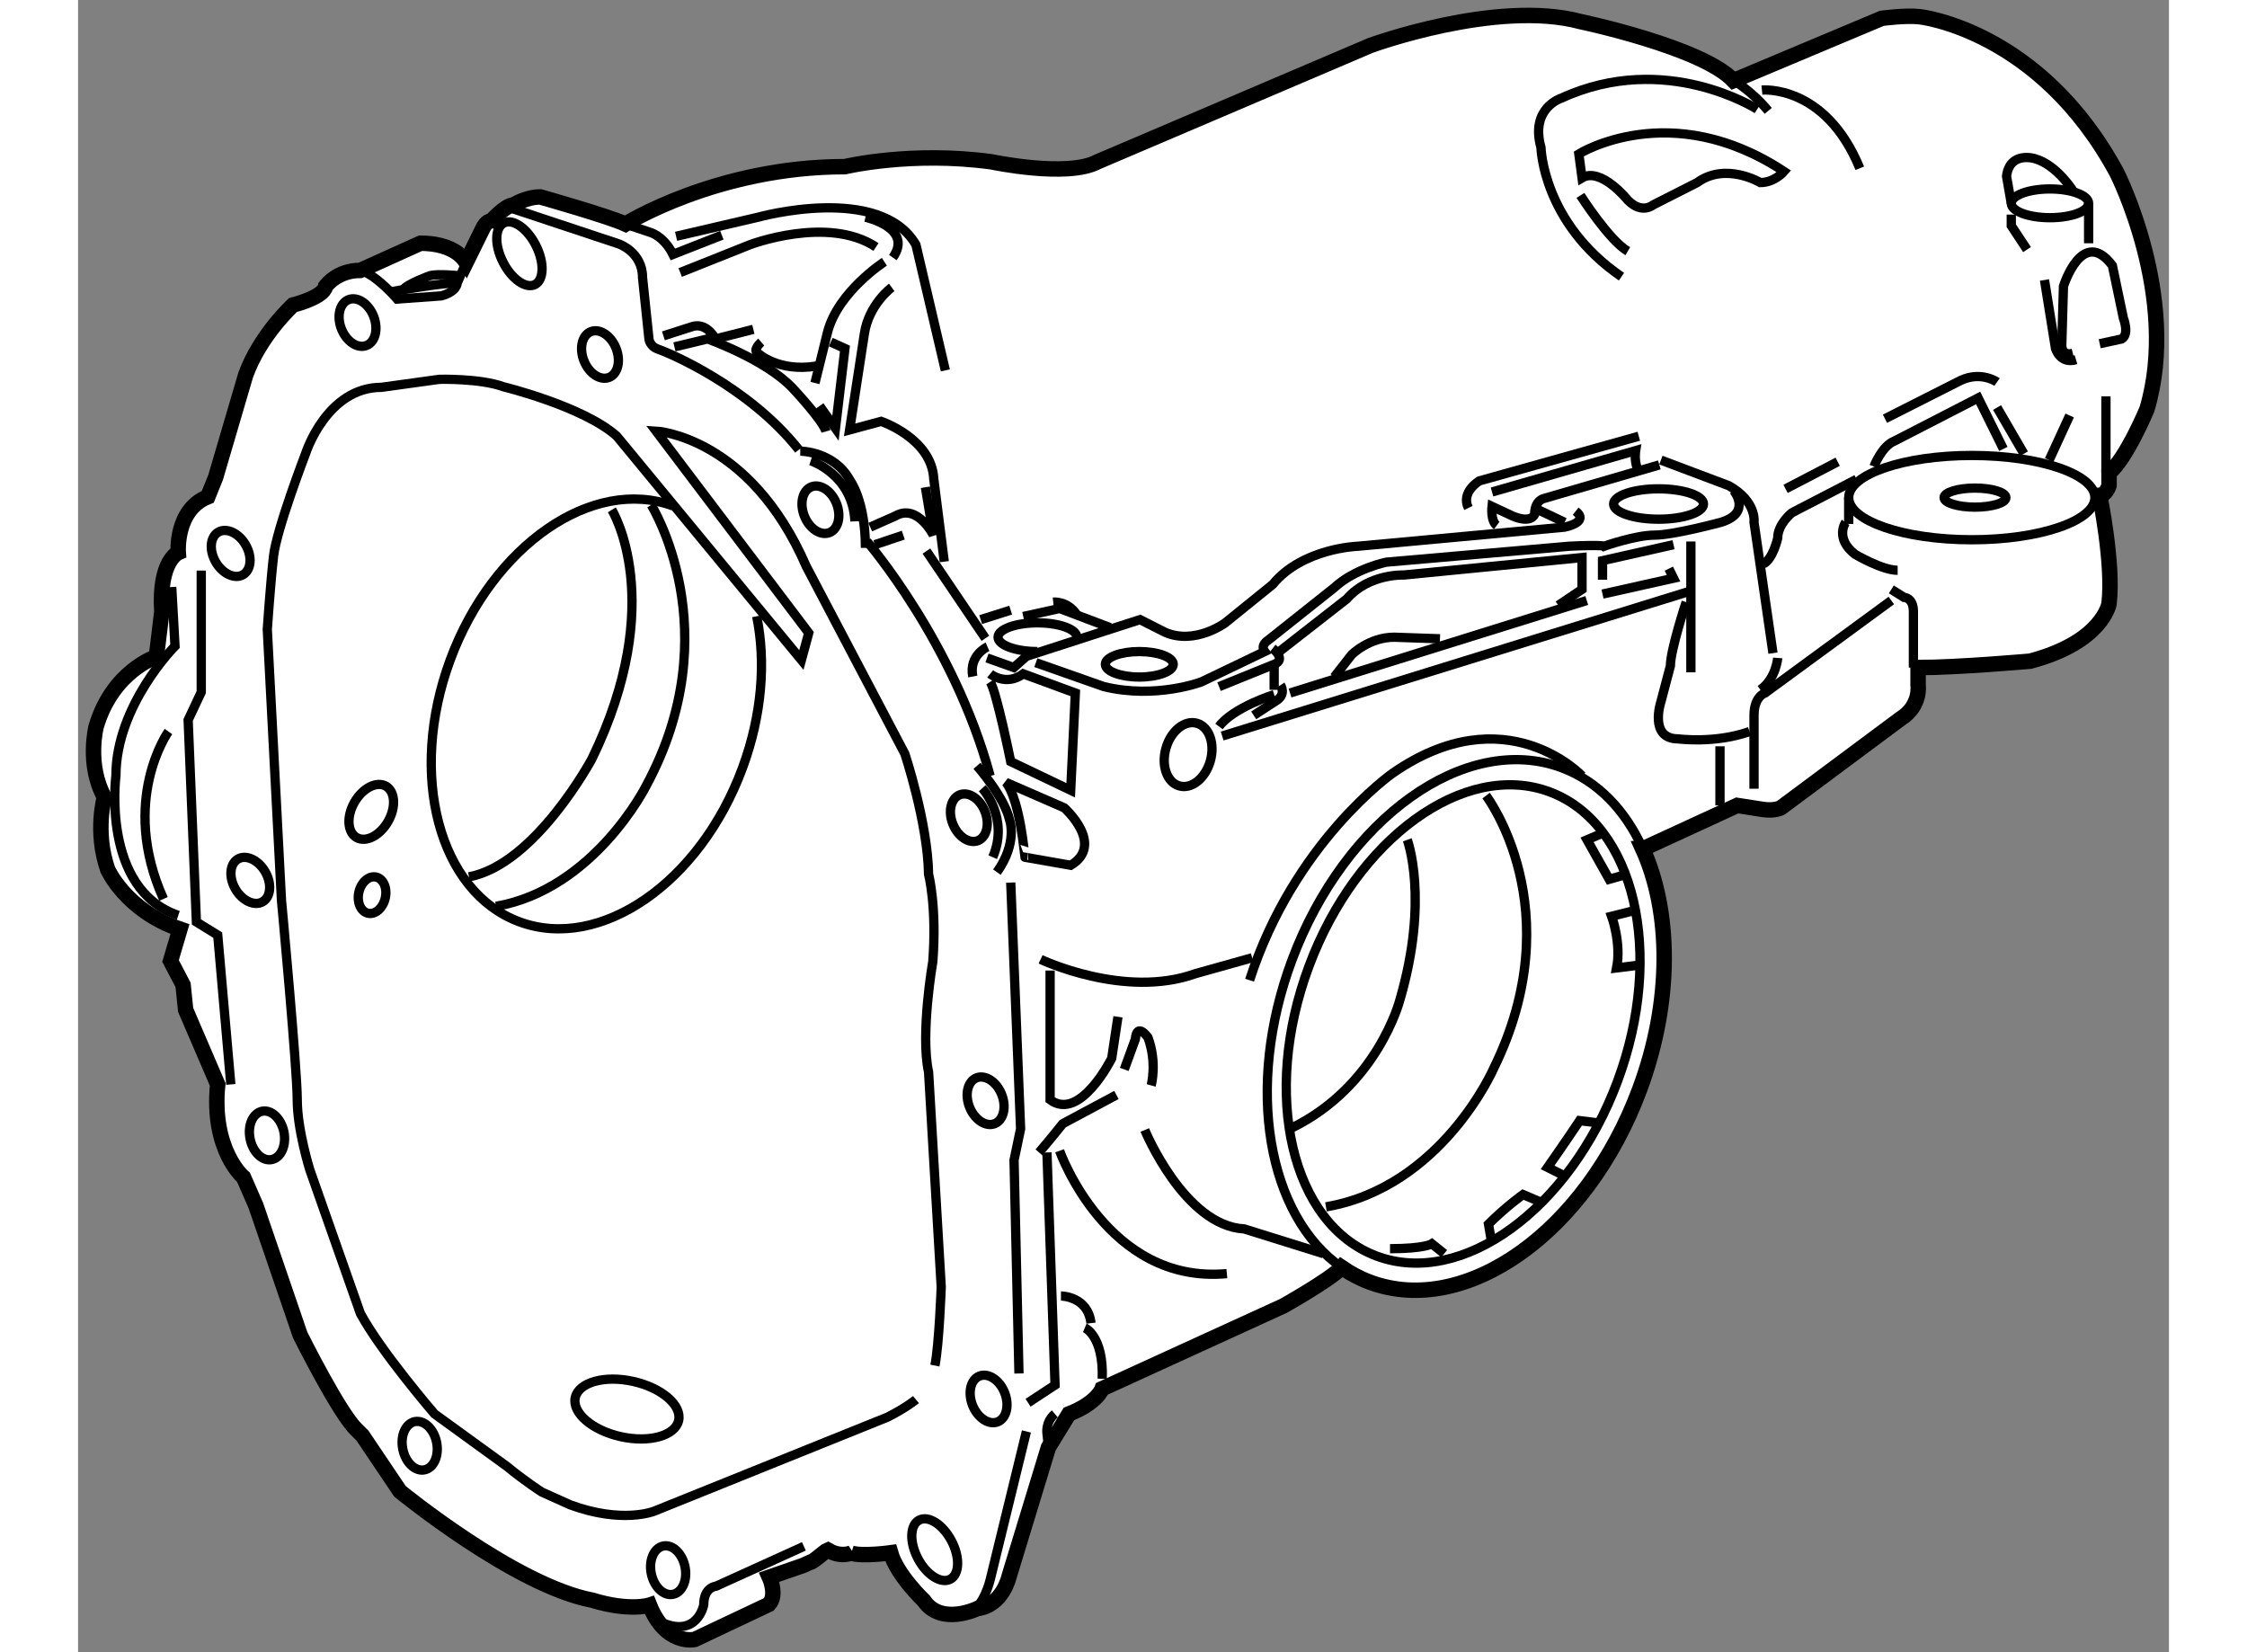 <?xml version="1.0" encoding="utf-8"?>
<!-- Generator: Adobe Illustrator 15.1.0, SVG Export Plug-In . SVG Version: 6.00 Build 0)  -->
<!DOCTYPE svg PUBLIC "-//W3C//DTD SVG 1.1//EN" "http://www.w3.org/Graphics/SVG/1.1/DTD/svg11.dtd">
<svg version="1.1" xmlns="http://www.w3.org/2000/svg" xmlns:xlink="http://www.w3.org/1999/xlink" x="0px" y="0px" width="244.8px"
	 height="180px" viewBox="162.253 106.494 67.626 53.437" enable-background="new 0 0 244.8 180" xml:space="preserve">
	
<rect x="162.253" y="106.494" width="67.626" height="53.437" fill="#808080" stroke="none"/>
	
<g><path fill="#FFFFFF" stroke="#000000" stroke-width="0.5" d="M229.168,119.727c1.073-3.613-0.97-7.635-0.97-7.635
				c-2.5-4.644-6.38-5.057-6.38-5.057c-0.458-0.053-1.226,0.052-1.226,0.052l-4.796,2.014c-1.022-1.085-4.952-1.909-4.952-1.909
				c-2.706-0.725-6.79,0.772-6.79,0.772l-8.831,3.765c-0.97,0.519-3.42,0-3.42,0c-2.604-0.359-4.747,0.155-4.747,0.155
				c-4.136,0-7.097,1.857-7.097,1.857c-0.56-0.258-2.755-0.878-2.755-0.878c-0.461,0-0.87,0.261-0.87,0.261
				c-0.254,0-0.713,0.514-0.713,0.514c-0.153,0-0.257,0.206-0.257,0.206l-0.56,1.136c-0.409-0.671-1.481-0.617-1.481-0.617
				l-1.939,0.876c-0.766,0-1.124,0.515-1.124,0.515c-0.065,0.364-1.055,0.605-1.055,0.605s-1.07,0.98-1.532,2.27l-0.97,3.303
				l-0.253,0.629c-1.062,0.424-0.956,1.805-0.956,1.805s-0.636,0.266-0.531,1.912l-0.176,1.455c0,0-1.416,0.456-1.948,2.261
				c0,0-0.317,1.222,0.267,2.286c0,0-0.318,1.113,0.106,2.335c0,0,0.582,1.327,2.337,1.929l-0.304,1.031l0.405,0.774l0.083,0.807
				l1.037,2.413c-0.214,2.127,0.835,3.004,0.835,3.004l0.399,0.913l1.433,4.185c0,0,1.271,2.554,1.832,3.072l0.185,0.185l1.21,1.799
				c0,0,3.717,3.043,6.212,3.52c1.222,0.372,1.859,0.161,1.859,0.161c0.529,1.326,1.463,1.11,1.463,1.11l2.398-1.134
				c0.281-0.299,0.016-0.881,0.016-0.881l1.09-0.377l0.218-0.099c0.089,0.01,0.496-0.372,0.58-0.403l0.128,0.069
				c0.21,0.089,0.432,0.104,0.635,0.03l-0.003,0.003c0.356,0.116,1.274-0.011,1.274-0.011c0.206,0.722,1.075,1.547,1.075,1.547
				c0.56,0.826,1.733,0.257,1.733,0.257c0.817-0.102,1.021-1.031,1.021-1.031l1.275-4.18l0.664-1.084
				c0.919-0.359,1.073-0.814,1.073-0.814l5.87-2.683c0,0,1.445-0.812,1.845-1.207l0.029-0.036c0.281,0.193,0.586,0.357,0.915,0.479
				c3.104,1.155,7.01-1.631,8.722-6.225c1.066-2.864,1.028-5.759,0.094-7.81l0.064-0.003l3-1.381l0.85,0.132
				c0.356,0.05,0.56-0.053,0.56-0.053l3.88-2.888c0.663-0.414,0.561-1.082,0.561-1.082v-0.568c1.277,0,3.625-0.207,3.625-0.207
				c2.349-0.62,2.551-1.858,2.551-1.858c0.154-1.289-0.304-3.506-0.304-3.506c0.202,0,0.304-0.311,0.304-0.311v-0.413
				C228.506,121.325,229.168,119.727,229.168,119.727z"></path><ellipse fill="none" stroke="#000000" stroke-width="0.3" cx="226.03" cy="113.07" rx="1.251" ry="0.465"></ellipse><path fill="none" stroke="#000000" stroke-width="0.3" d="M226.77,112.659c0,0-0.511-0.827-1.226-1.033
				c0,0-0.814-0.257-0.918,0.567l0.153,0.877"></path><polyline fill="none" stroke="#000000" stroke-width="0.3" points="224.779,113.433 224.779,113.794 225.289,114.566 		"></polyline><line fill="none" stroke="#000000" stroke-width="0.3" x1="227.281" y1="113.07" x2="227.281" y2="114.362"></line><path fill="none" stroke="#000000" stroke-width="0.3" d="M227.639,117.611l0.713-0.155c0.257-0.155,0.053-0.671,0.053-0.671
				l-0.356-1.702c-0.971-1.289-1.582,0.67-1.582,0.67l-0.053,1.858c0,0-0.052,0.412,0.356,0.311"></path><path fill="none" stroke="#000000" stroke-width="0.3" d="M225.853,115.549l0.357,2.217c0,0,0.151,0.516,0.662,0.36"></path><line fill="none" stroke="#000000" stroke-width="0.3" x1="227.841" y1="119.313" x2="227.841" y2="121.789"></line><line fill="none" stroke="#000000" stroke-width="0.3" x1="226.668" y1="119.932" x2="226.005" y2="121.375"></line><line fill="none" stroke="#000000" stroke-width="0.3" x1="225.188" y1="121.17" x2="224.319" y2="119.675"></line><path fill="none" stroke="#000000" stroke-width="0.3" d="M224.319,118.85c0,0-0.51-0.362-1.173-0.053l-2.452,1.239"></path><path fill="none" stroke="#000000" stroke-width="0.3" d="M220.338,121.583c0,0,0.255-0.67,0.664-0.825l2.706-1.393l0.816,1.649"></path><path fill="none" stroke="#000000" stroke-width="0.3" d="M216.714,109.407c0,0,2.042-0.205,3.166,2.529"></path><path fill="none" stroke="#000000" stroke-width="0.3" d="M217.429,112.039c0,0-0.306,0.36-0.766,0.36c0,0-1.122-0.671-2.043,0
				l-1.428,0.725c0,0-0.358,0.309-0.816-0.157c0,0-0.868-1.083-1.48-0.72l-0.103-0.774
				C210.793,111.473,213.754,109.615,217.429,112.039z"></path><path fill="none" stroke="#000000" stroke-width="0.3" d="M215.797,109.101c0,0,0.561,0.307,1.122,0.978"></path><path fill="none" stroke="#000000" stroke-width="0.3" d="M216.561,110.027c0,0-2.961-1.908-6.329-0.36
				c0,0-1.021,0.31-0.664,1.598c0,0,0.053,2.427,2.604,4.178"></path><path fill="none" stroke="#000000" stroke-width="0.3" d="M210.845,112.813c0,0,0.918,1.445,1.531,1.806"></path><ellipse fill="none" stroke="#000000" stroke-width="0.3" cx="223.503" cy="122.588" rx="3.981" ry="1.363"></ellipse><ellipse fill="none" stroke="#000000" stroke-width="0.3" cx="223.606" cy="122.588" rx="1" ry="0.308"></ellipse><line fill="none" stroke="#000000" stroke-width="0.3" x1="219.521" y1="122.588" x2="219.521" y2="123.44"></line><path fill="none" stroke="#000000" stroke-width="0.3" d="M219.776,121.995l-2.092,1.083c0,0-0.46,0.362-0.46,0.825
				c0,0-0.152,0.671-0.458,0.826"></path><path fill="none" stroke="#000000" stroke-width="0.3" d="M220.9,125.556l0.408,0.257c0,0,0.306,0,0.306,0.465v1.807"></path><path fill="none" stroke="#000000" stroke-width="0.3" d="M219.42,123.388c0,0-0.358,0.516,0.306,1.033
				c0,0,0.867,0.517,1.378,0.517"></path><line fill="none" stroke="#000000" stroke-width="0.3" x1="219.165" y1="121.428" x2="217.479" y2="122.306"></line><path fill="none" stroke="#000000" stroke-width="0.3" d="M220.9,125.916l-4.085,2.992c0,0-0.356,0.104-0.356,0.723v2.372"></path><path fill="none" stroke="#000000" stroke-width="0.3" d="M217.072,127.618l-0.613-4.23c0,0,0.102-0.671-0.816-1.186l-2.196-0.827
				"></path><path fill="none" stroke="#000000" stroke-width="0.3" d="M213.397,121.53l-3.728,1.085c0,0-0.306,0.052-0.306,0.515
				c0,0-0.104,0.311-0.715,0.052l-0.664-0.31c0,0-0.053,0.465,0.153,0.619"></path><path fill="none" stroke="#000000" stroke-width="0.3" d="M207.985,122.406l4.645-1.338c0,0-0.05,0.307,0.053,0.567"></path><path fill="none" stroke="#000000" stroke-width="0.3" d="M212.732,120.603l-5.155,1.444c0,0-0.612,0.359-0.356,0.876"></path><path fill="none" stroke="#000000" stroke-width="0.3" d="M215.797,122.356c0,0,0.61,0.722-0.409,1.031
				c0,0-1.531,0.414-2.145,0.414s-1.633,0.359-1.633,0.359s-0.052-0.051-1.123,0l-5.922,0.516c0,0-1.021,0.208-1.685,0.827
				l-2.144,1.704c0,0-0.256,0.152-0.102,0.359l-2.043,0.98c0,0-1.48,0.567-3.165,0.153l-2.195-0.772"></path><path fill="none" stroke="#000000" stroke-width="0.3" d="M210.691,123.026c0.459,0.361-0.358,0.517-0.358,0.517l-6.688,0.618
				c0,0-1.786,0.054-2.755,1.237l-1.533,1.24c0,0-0.97,0.722-1.939,0.309l-0.817-0.413l-3.675,1.187l-0.407,0.363l-0.868-0.31"></path><line fill="none" stroke="#000000" stroke-width="0.3" x1="209.466" y1="122.976" x2="210.333" y2="123.388"></line><ellipse fill="none" stroke="#000000" stroke-width="0.3" cx="213.371" cy="122.795" rx="1.454" ry="0.491"></ellipse><line fill="none" stroke="#000000" stroke-width="0.3" x1="214.417" y1="128.239" x2="214.417" y2="124.007"></line><polyline fill="none" stroke="#000000" stroke-width="0.3" points="213.856,124.11 211.559,124.627 211.559,125.244 		"></polyline><path fill="none" stroke="#000000" stroke-width="0.3" d="M201.041,127.618l2.248-1.755c0.714-0.823,1.838-0.771,1.838-0.771
				l5.769-0.566v1.03l-0.768,0.516"></path><line fill="none" stroke="#000000" stroke-width="0.3" x1="199.257" y1="130.299" x2="214.417" y2="125.605"></line><path fill="none" stroke="#000000" stroke-width="0.3" d="M214.264,125.968c0,0-0.51,1.548-0.51,2.063l-0.308,1.165
				c0,0-0.397,1.195,0.56,1.195c0,0,1.194,0.159,2.308-0.237"></path><path fill="none" stroke="#000000" stroke-width="0.3" d="M217.225,127.774c0,0-0.051,0.67-0.562,1.03"></path><polyline fill="none" stroke="#000000" stroke-width="0.3" points="213.704,124.885 213.856,125.195 211.559,125.708 		"></polyline><line fill="none" stroke="#000000" stroke-width="0.3" x1="211.049" y1="125.916" x2="201.452" y2="128.908"></line><path fill="none" stroke="#000000" stroke-width="0.3" d="M202.881,128.391l0.563-0.721c0,0,0.56-0.567,1.378-0.567l1.48,0.051"></path><path fill="none" stroke="#000000" stroke-width="0.3" d="M200.891,127.464c0,0,0.458,0.359,0.049,0.515l-1.784,0.723"></path><line fill="none" stroke="#000000" stroke-width="0.3" x1="200.939" y1="127.979" x2="200.939" y2="128.805"></line><path fill="none" stroke="#000000" stroke-width="0.3" d="M201.146,128.652c0,0,0.202,0.307-0.154,0.513l-0.715,0.466"></path><path fill="none" stroke="#000000" stroke-width="0.3" d="M200.939,128.959c0,0-1.326,0.414-1.784,1.032"></path><ellipse fill="none" stroke="#000000" stroke-width="0.3" cx="196.577" cy="127.979" rx="1.098" ry="0.412"></ellipse><path fill="none" stroke="#000000" stroke-width="0.3" d="M197.44,130.692c-0.162,0.56,0.032,1.106,0.427,1.219
				c0.397,0.119,0.848-0.244,1.006-0.802c0.159-0.56-0.033-1.108-0.43-1.222C198.047,129.771,197.598,130.133,197.44,130.692z"></path><polyline fill="none" stroke="#000000" stroke-width="0.3" points="195.633,126.793 193.999,126.174 192.824,126.433 		"></polyline><line fill="none" stroke="#000000" stroke-width="0.3" x1="192.417" y1="126.227" x2="191.447" y2="126.534"></line><path fill="none" stroke="#000000" stroke-width="0.3" d="M193.793,125.968c0,0,0.461-0.052,0.766,0.411"></path><path fill="none" stroke="#000000" stroke-width="0.3" d="M181.595,114.137l2.653-0.618c0,0,3.948-1.102,5.105,0.893l0.951,4.061"></path><path fill="none" stroke="#000000" stroke-width="0.3" d="M187.719,113.519c0,0,1.565,0.343,0.887,1.306"></path><path fill="none" stroke="#000000" stroke-width="0.3" d="M188.332,114.961c0,0-1.496,0.963-1.837,2.272l-0.408,1.649"></path><path fill="none" stroke="#000000" stroke-width="0.3" d="M181.729,115.308l2.247-0.896c0,0,2.519-0.963,4.085,0.07"></path><path fill="none" stroke="#000000" stroke-width="0.3" d="M188.57,115.789c0,0-0.749,0.55-0.887,1.512l-0.476,3.097l1.021-0.276
				c0,0,1.633,0.552,1.701,1.856l0.34,2.682"></path><line fill="none" stroke="#000000" stroke-width="0.3" x1="189.692" y1="124.317" x2="191.599" y2="127.138"></line><path fill="none" stroke="#000000" stroke-width="0.3" d="M191.668,127.413c0,0-0.613,0.271-0.476,0.961"></path><path fill="none" stroke="#000000" stroke-width="0.3" d="M193.282,127.567c-0.703,0-1.274-0.209-1.274-0.465
				c0-0.257,0.571-0.464,1.274-0.464c0.708,0,1.276,0.207,1.276,0.464"></path><path fill="none" stroke="#000000" stroke-width="0.3" d="M191.753,128.288c0,0,0.511,0.413,1.071,0l1.685,0.62l-0.151,3.146
				l-1.94-0.928c0,0-0.461-2.272-0.664-2.579"></path><path fill="none" stroke="#000000" stroke-width="0.3" d="M189.659,122.253l0.257,1.549c0,0-0.513-1.032-1.228-0.62l-0.814,0.361"></path><line fill="none" stroke="#000000" stroke-width="0.3" x1="188.944" y1="123.802" x2="188.025" y2="124.11"></line><path fill="none" stroke="#000000" stroke-width="0.3" d="M187.771,124.007c0,0,2.807,3.25,3.982,7.584"></path><path fill="none" stroke="#000000" stroke-width="0.3" d="M192.264,131.799l1.889,0.823c0,0,1.326,1.187,0.205,1.858l-1.482-0.261
				C192.875,134.22,192.722,132.365,192.264,131.799z"></path><path fill="none" stroke="#000000" stroke-width="0.3" d="M193.385,137.522c0,0,2.706,1.29,5.003,0.464l1.839-0.515"></path><path fill="none" stroke="#000000" stroke-width="0.3" d="M195.837,141.908l-1.736,0.929c0,0-0.409,0.515-0.767,0.93"></path><path fill="none" stroke="#000000" stroke-width="0.3" d="M194.815,149.439c0,0,0.612,0.259,0.563,1.649"></path><path fill="none" stroke="#000000" stroke-width="0.3" d="M193.999,143.713c0,0,1.531,4.333,5.41,3.973"></path><path fill="none" stroke="#000000" stroke-width="0.3" d="M196.754,143.041c0,0,1.277,3.098,3.218,3.2l2.563,0.8"></path><path fill="none" stroke="#000000" stroke-width="0.3" d="M196.96,141.599c0,0,0.202-0.722-0.102-1.548
				c0,0-0.359-0.516-0.409,0.051l-0.358,0.98"></path><path fill="none" stroke="#000000" stroke-width="0.3" d="M195.887,139.38l-0.202,1.342c0,0-1.022,2.063-1.993,1.341v-4.179"></path><path fill="none" stroke="#000000" stroke-width="0.3" d="M194.043,148.41c0,0,0.869,0,0.972,0.878"></path><polyline fill="none" stroke="#000000" stroke-width="0.3" points="193.59,143.767 193.852,151.289 192.979,151.863 		"></polyline><path fill="none" stroke="#000000" stroke-width="0.3" d="M192.926,152.791l-1.173,4.8c0,0-0.204,0.875-0.662,1.031"></path><path fill="none" stroke="#000000" stroke-width="0.3" d="M193.641,153.307l-0.051-0.462c0,0-0.052-0.361,0.256-0.622"></path><path fill="none" stroke="#000000" stroke-width="0.3" d="M179.96,113.741l0.768,0.258c0,0,0.458,0.102,0.766,0.723l1.582-0.621"></path><polyline fill="none" stroke="#000000" stroke-width="0.3" points="186.598,117.558 187.057,117.766 186.75,120.345 
				186.238,119.623 		"></polyline><path fill="none" stroke="#000000" stroke-width="0.3" d="M181.542,117.713l1.071-0.257c0,0,1.892,0.67,2.759,1.6
				c0,0,0.97,1.031,1.071,1.392"></path><path fill="none" stroke="#000000" stroke-width="0.3" d="M184.094,117.146l-1.225,0.311c0,0-0.256-0.516-0.714-0.412l-0.97,0.311
				"></path><path fill="none" stroke="#000000" stroke-width="0.3" d="M176.324,113.248l3.419,1.135c0,0,0.767,0.261,0.767,1.085l0.205,1.961
				c0,0,0,0.257,0.305,0.361c0.308,0.102,2.911,1.185,4.545,3.25"></path><path fill="none" stroke="#000000" stroke-width="0.3" d="M184.35,117.558c0,0-0.305,0.262-0.102,0.364
				c0,0,0.663,0.616,1.889,0.41"></path><path fill="none" stroke="#000000" stroke-width="0.3" d="M174.806,114.979l-0.29,0.671c0,0,0,0.273-0.511,0.413l-1.43,0.103
				c0,0-0.68-0.791-1.19-0.928"></path><path fill="none" stroke="#000000" stroke-width="0.3" d="M174.551,115.411c0,0-0.647-0.071-0.92,0c0,0-0.748,0.274-0.852,0.444"></path><path fill="none" stroke="#000000" stroke-width="0.3" d="M172.404,115.924c0,0,1.771-0.309,2.111-0.273"></path><path fill="none" stroke="#000000" stroke-width="0.3" d="M185.611,121.085c0,0,1.087,0,1.6,0.929c0,0,0.508,0.653,0.508,2.201"></path><path fill="none" stroke="#000000" stroke-width="0.3" d="M191.326,131.263c0,0,0.885,0.999,1.057,1.755
				c0,0,0.271,0.723-0.411,1.684"></path><polyline fill="none" stroke="#000000" stroke-width="0.3" points="192.685,150.916 192.526,144.015 192.738,143.004 
				192.419,135.039 		"></polyline><path fill="none" stroke="#000000" stroke-width="0.3" d="M191.498,131.986c0,0,0.885,0.962,0.339,2.233"></path><path fill="none" stroke="#000000" stroke-width="0.3" d="M185.95,121.395c0,0,1.359,0.447,1.43,1.961"></path><path fill="none" stroke="#000000" stroke-width="0.3" d="M189.354,151.76c0,0-0.308,0.259-0.92,0.568l-7.553,3.044
				c0,0-1.022,0.413-2.706-0.206l-0.921-0.414c0,0-0.561-0.36-1.121-0.824l-2.35-1.705c0,0-1.732-2.01-2.398-3.249l-1.634-4.64
				c0,0-0.408-1.293-0.408-2.271c0-0.98-0.51-6.447-0.51-6.447l-0.459-8.771c0,0,0.103-1.496,0.203-2.373
				c0.102-0.876,1.039-3.318,1.039-3.318s0.68-2.133,2.45-2.133l1.872-0.259c0,0,1.324-0.035,2.07,0.24c0,0,2.577,0.628,3.666,1.594
				l5.974,7.245l0.238-0.876l-4.939-6.529c0,0,3.028,0.16,4.86,4.379l3.186,6.056c0,0,0.742,2.226,0.769,3.903
				c0,0,0.271,1.028,0.137,2.817c0,0-0.408,2.341-0.137,3.577l0.137,2.339l0.272,4.609c0,0-0.067,1.856-0.204,2.545"></path><path fill="none" stroke="#000000" stroke-width="0.3" d="M185.729,156.507l-2.844,1.29c0,0-0.396,0.023-0.396,0.608
				c0,0-0.214,1.114-1.434,0.53"></path><path fill="none" stroke="#000000" stroke-width="0.3" d="M190.499,156.322c0.281,0.525,0.267,1.084-0.031,1.246
				c-0.298,0.163-0.768-0.133-1.048-0.661c-0.28-0.526-0.266-1.085,0.032-1.246C189.75,155.498,190.219,155.794,190.499,156.322z"></path><polyline fill="none" stroke="#000000" stroke-width="0.3" points="166.238,124.948 166.238,128.879 165.814,129.781 
				166.081,136.313 166.771,136.738 167.194,141.567 		"></polyline><path fill="none" stroke="#000000" stroke-width="0.3" d="M165.283,125.48l0.106,1.911c0,0-1.911,1.913-1.911,4.196
				c0,0-0.479,3.663,2.017,4.513"></path><ellipse transform="matrix(0.976 0.216 -0.216 0.976 37.069 -35.286)" fill="none" stroke="#000000" stroke-width="0.3" cx="180.113" cy="152.098" rx="1.713" ry="0.916"></ellipse><path fill="none" stroke="#000000" stroke-width="0.3" d="M181.503,122.859c-2.609-0.965-5.839,1.266-7.213,4.979
				c-1.371,3.715-0.369,7.509,2.243,8.472c2.61,0.964,5.839-1.264,7.21-4.978c0.634-1.715,0.76-3.445,0.459-4.907"></path><path fill="none" stroke="#000000" stroke-width="0.3" d="M179.517,122.983c0,0,1.831,2.948-0.64,8.047
				c0,0-1.831,3.426-3.981,3.823"></path><path fill="none" stroke="#000000" stroke-width="0.3" d="M180.79,122.824c0,0,2.548,4.063-0.16,9.081
				c0,0-1.672,3.346-4.859,3.902"></path><ellipse transform="matrix(-0.868 -0.496 0.496 -0.868 254.883 333.092)" fill="none" stroke="#000000" stroke-width="0.3" cx="171.636" cy="132.729" rx="0.626" ry="0.957"></ellipse><ellipse transform="matrix(-0.976 -0.22 0.22 -0.976 309.65 305.525)" fill="none" stroke="#000000" stroke-width="0.3" cx="171.828" cy="135.53" rx="0.437" ry="0.599"></ellipse><path fill="none" stroke="#000000" stroke-width="0.3" d="M177.06,114.429c0.279,0.551,0.266,1.116-0.028,1.268
				c-0.294,0.147-0.76-0.178-1.035-0.729c-0.279-0.548-0.267-1.112,0.03-1.263C176.317,113.558,176.783,113.879,177.06,114.429z"></path><ellipse transform="matrix(0.928 -0.372 0.372 0.928 -31.014 75.223)" fill="none" stroke="#000000" stroke-width="0.3" cx="179.197" cy="117.886" rx="0.557" ry="0.797"></ellipse><ellipse transform="matrix(0.929 -0.37 0.37 0.929 -32.271 77.727)" fill="none" stroke="#000000" stroke-width="0.3" cx="186.286" cy="122.905" rx="0.558" ry="0.796"></ellipse><path fill="none" stroke="#000000" stroke-width="0.3" d="M191.581,132.732c0.164,0.41,0.064,0.833-0.22,0.95
				c-0.288,0.112-0.649-0.126-0.813-0.535c-0.165-0.407-0.065-0.831,0.22-0.946C191.056,132.087,191.42,132.325,191.581,132.732z"></path><ellipse transform="matrix(0.929 -0.371 0.371 0.929 -39.026 81.22)" fill="none" stroke="#000000" stroke-width="0.3" cx="191.542" cy="142.021" rx="0.558" ry="0.797"></ellipse><path fill="none" stroke="#000000" stroke-width="0.3" d="M192.219,151.53c0.164,0.411,0.066,0.834-0.221,0.95
				c-0.285,0.114-0.649-0.126-0.813-0.533c-0.163-0.409-0.065-0.833,0.221-0.947S192.056,151.125,192.219,151.53z"></path><ellipse transform="matrix(0.98 -0.197 0.197 0.98 -27.451 38.851)" fill="none" stroke="#000000" stroke-width="0.3" cx="181.427" cy="157.314" rx="0.557" ry="0.797"></ellipse><path fill="none" stroke="#000000" stroke-width="0.3" d="M173.85,153.143c0.086,0.433-0.089,0.83-0.393,0.89
				c-0.302,0.061-0.615-0.24-0.7-0.668c-0.089-0.433,0.087-0.83,0.388-0.892C173.448,152.413,173.762,152.711,173.85,153.143z"></path><path fill="none" stroke="#000000" stroke-width="0.3" d="M168.912,143.104c0.085,0.434-0.091,0.832-0.394,0.893
				c-0.302,0.062-0.615-0.24-0.7-0.671c-0.089-0.433,0.087-0.83,0.389-0.892C168.51,142.375,168.823,142.674,168.912,143.104z"></path><ellipse transform="matrix(0.865 -0.502 0.502 0.865 -45.063 102.49)" fill="none" stroke="#000000" stroke-width="0.3" cx="167.805" cy="134.932" rx="0.557" ry="0.798"></ellipse><ellipse transform="matrix(0.864 -0.503 0.503 0.864 -39.855 101.091)" fill="none" stroke="#000000" stroke-width="0.3" cx="167.248" cy="124.338" rx="0.558" ry="0.797"></ellipse><ellipse transform="matrix(0.931 -0.365 0.365 0.931 -30.849 70.667)" fill="none" stroke="#000000" stroke-width="0.3" cx="171.311" cy="116.851" rx="0.559" ry="0.796"></ellipse><line fill="none" stroke="#000000" stroke-width="0.3" x1="215.358" y1="130.631" x2="215.358" y2="132.543"></line><path fill="none" stroke="#000000" stroke-width="0.3" d="M212.853,133.927c-0.562-1.235-1.449-2.167-2.618-2.603
				c-3.104-1.156-7.009,1.63-8.722,6.225c-1.529,4.107-0.788,8.271,1.609,9.934"></path><path fill="none" stroke="#000000" stroke-width="0.3" d="M202.062,137.751c-1.546,4.148-0.563,8.34,2.192,9.368
				c2.755,1.024,6.243-1.504,7.788-5.649c1.543-4.144,0.562-8.338-2.194-9.365C207.093,131.078,203.604,133.606,202.062,137.751z"></path><path fill="none" stroke="#000000" stroke-width="0.3" d="M210.897,131.588c0,0-2.468-2.629-6.132-0.082
				c0,0-3.187,2.232-4.621,6.691"></path><path fill="none" stroke="#000000" stroke-width="0.3" d="M207.793,132.226c0,0,2.787,3.663,0.238,8.839
				c0,0-1.673,3.824-5.417,4.462"></path><path fill="none" stroke="#000000" stroke-width="0.3" d="M205.244,133.656c0,0,0.717,1.912-0.24,5.181
				c0,0-0.716,2.784-3.506,4.142"></path><polyline fill="none" stroke="#000000" stroke-width="0.3" points="211.615,133.418 211.058,133.656 211.775,134.932 
				212.332,134.773 		"></polyline><path fill="none" stroke="#000000" stroke-width="0.3" d="M212.491,135.968l-0.637,0.16c0,0,0.318,0.874,0.161,1.671l0.636-0.079"></path><path fill="none" stroke="#000000" stroke-width="0.3" d="M211.457,142.818l-0.637-0.08c0,0-0.479,0.717-1.037,1.513l0.478,0.239"></path><path fill="none" stroke="#000000" stroke-width="0.3" d="M209.545,145.367l-0.558-0.238c0,0-0.558,0.397-1.116,0.956l0.081,0.477
				"></path><path fill="none" stroke="#000000" stroke-width="0.3" d="M206.438,147.041l-0.397-0.319c0,0-0.24,0.158-1.355,0.158"></path><path fill="none" stroke="#000000" stroke-width="0.3" d="M165.177,130.154c0,0-1.593,2.228-0.16,5.414"></path></g>


</svg>